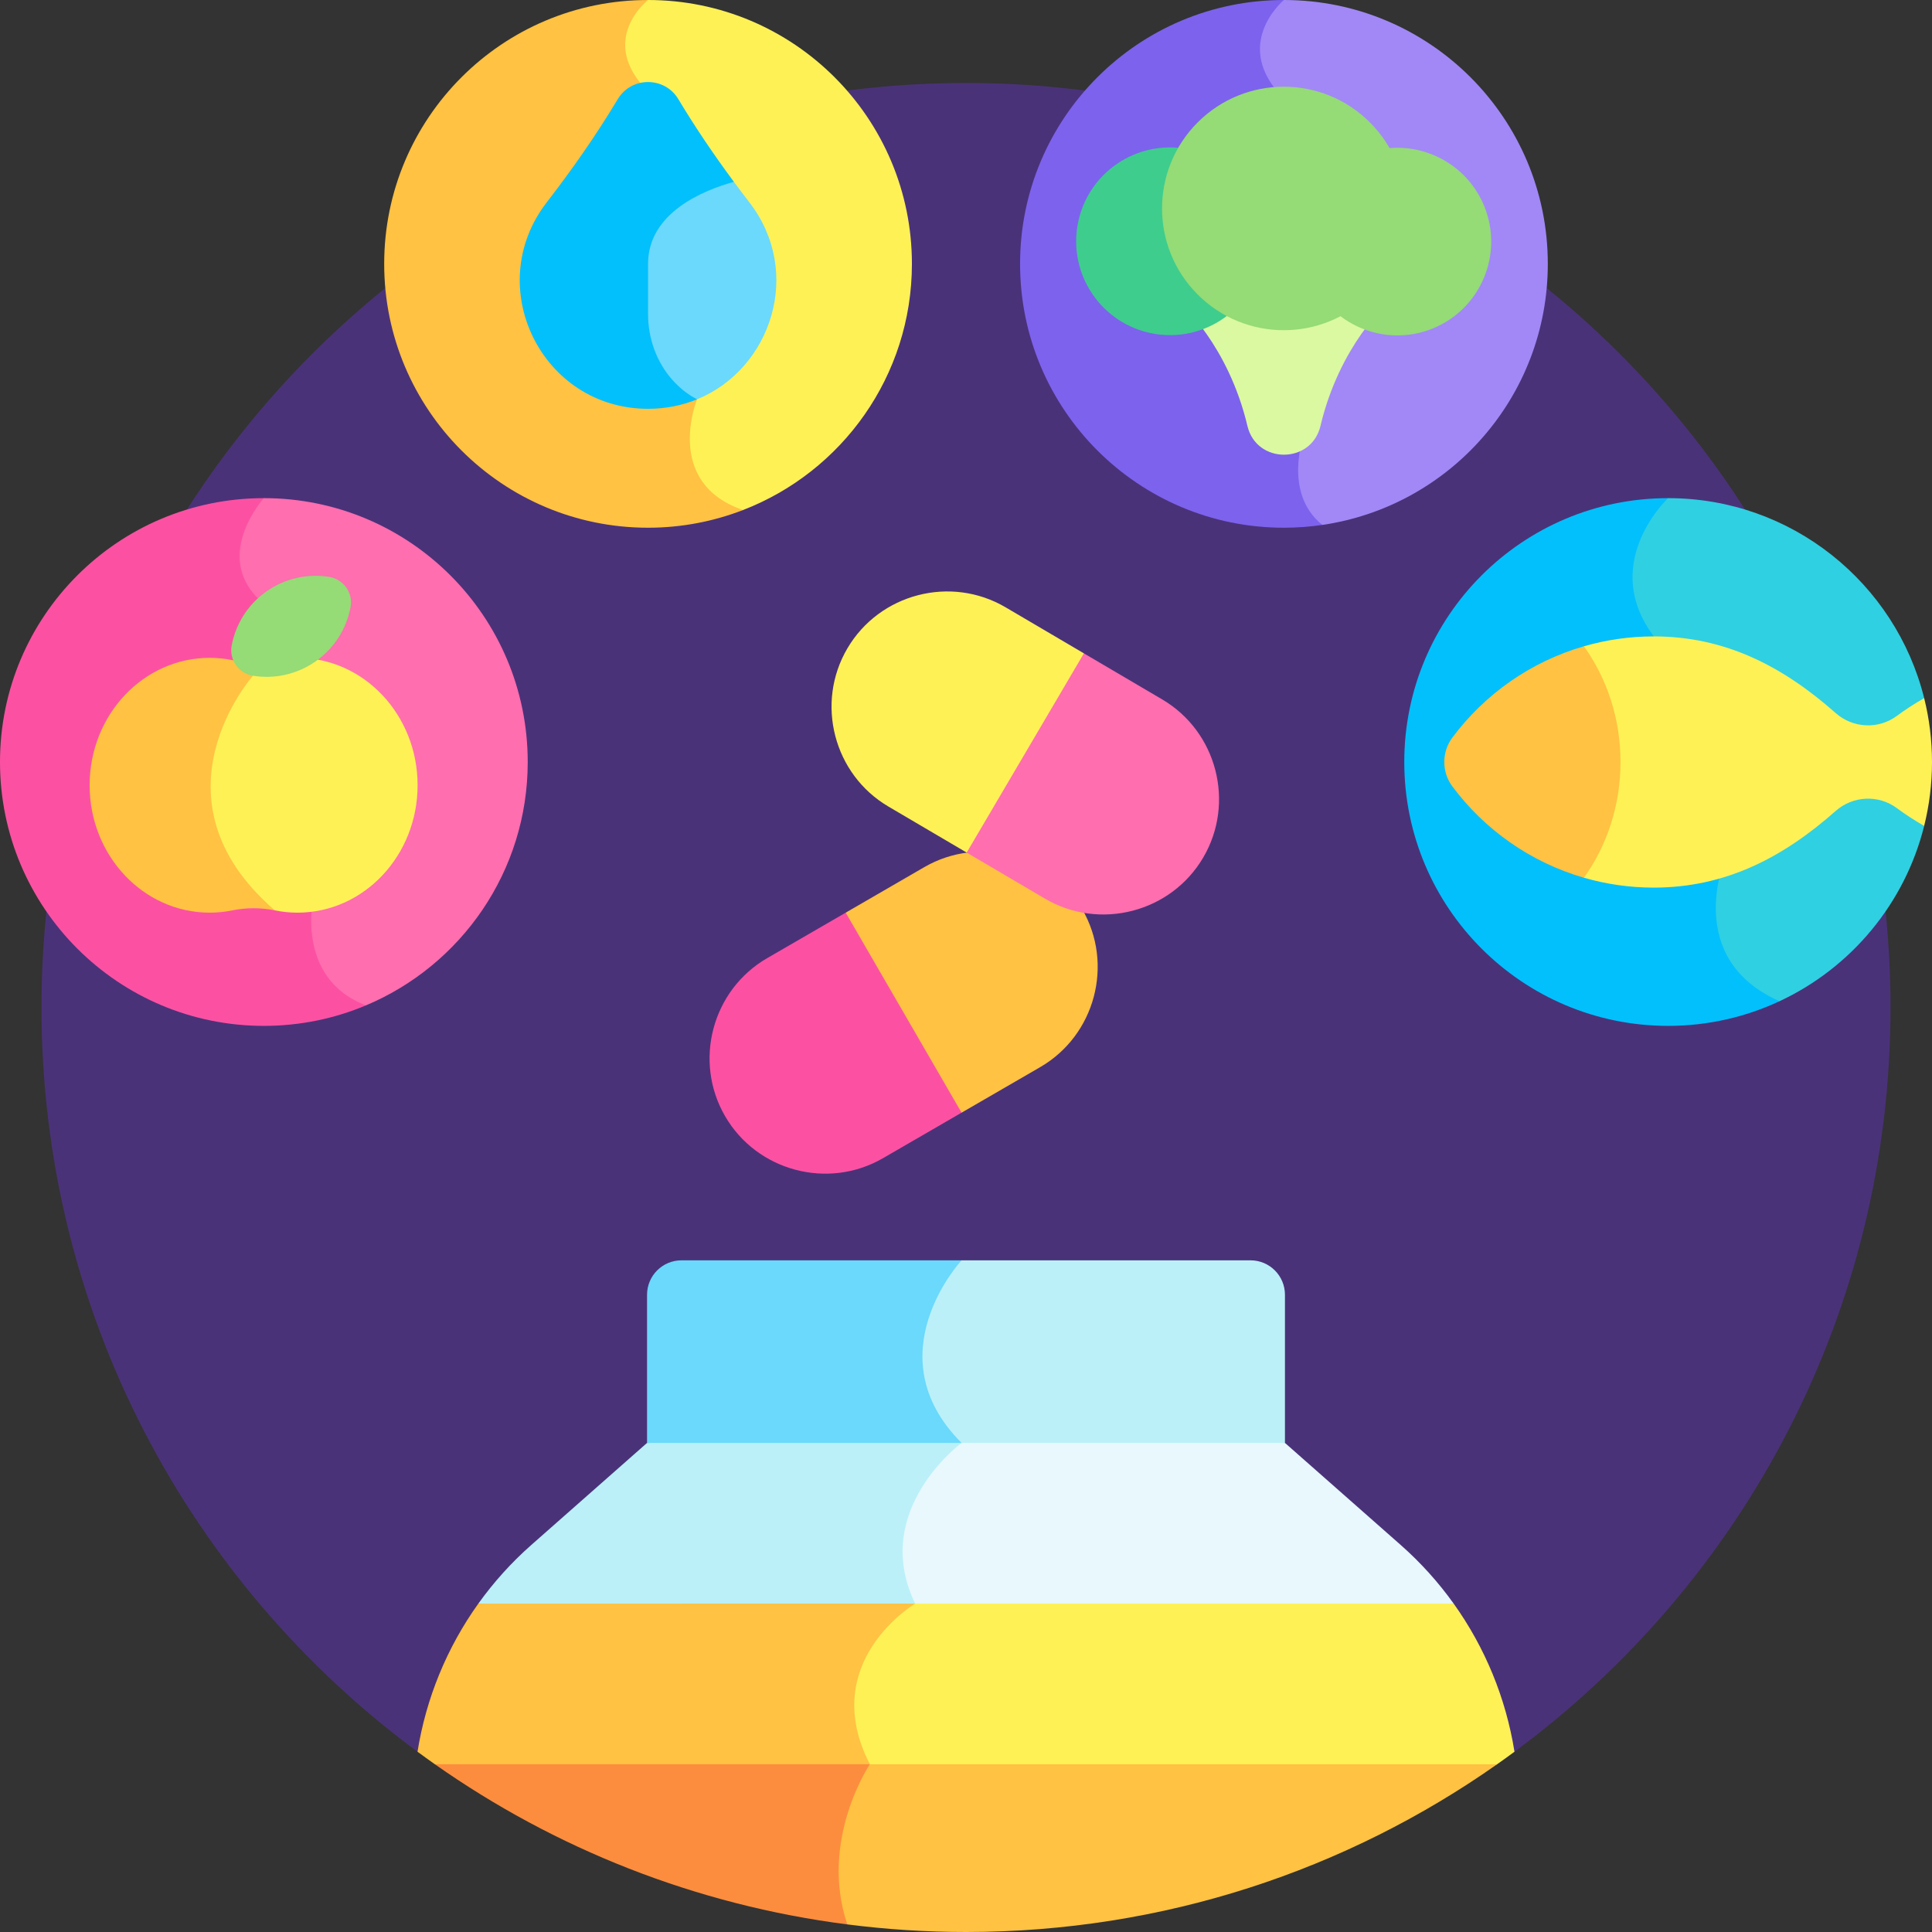<svg id="Capa_1" enable-background="new 0 0 512 512" viewBox="0 0 512 512" xmlns="http://www.w3.org/2000/svg"><rect x="0" y="0" width="512" height="512" fill="#333333" stroke="none"/><g><path d="m256 21.996c-135.311 0-245.002 109.691-245.002 245.002 0 80.889 39.208 152.612 99.648 197.229l131.879-39.26 158.829 39.26c60.439-44.617 99.648-116.34 99.648-197.229 0-135.311-109.691-245.002-245.002-245.002z" fill="#4a3279"/><path d="m69.926 132.014c-38.619 0-69.926 31.307-69.926 69.926s31.307 69.926 69.926 69.926c9.593 0 18.733-1.935 27.056-5.431l17.543-81.935z" fill="#fc51a3"/><path d="m139.852 201.94c0-38.619-31.307-69.926-69.926-69.926 0 0-14.433 15.986 0 27.986s13.321 76.667 13.321 76.667-5.683 22.34 13.735 29.768c25.183-10.577 42.87-35.469 42.87-64.495z" fill="#ff6eae"/><path d="m442.074 132.014c-38.619 0-69.926 31.307-69.926 69.926s31.307 69.926 69.926 69.926c10.552 0 20.552-2.349 29.521-6.535l13.43-70.331z" fill="#02c0fc"/><path d="m442.074 173c21.226 21.226 14.952 55 14.952 55s-10.905 26.096 14.569 37.331c18.89-8.816 33.191-25.817 38.327-46.451l-5.397-16.941 5.397-16.941c-7.574-30.432-35.072-52.985-67.848-52.985 0 .001-21.226 19.761 0 40.987z" fill="#2fd0e2"/><path d="m171.74 0c-38.619 0-69.926 31.307-69.926 69.926s31.307 69.926 69.926 69.926c8.877 0 17.36-1.672 25.173-4.689l6.758-89.83z" fill="#ffc242"/><path d="m171.74 0s-13.642 10.608 0 24.25c13.642 13.643 12.989 81.578 12.989 81.578s-9.068 22.036 12.185 29.335c26.176-10.108 44.753-35.496 44.753-65.237 0-38.619-31.307-69.926-69.927-69.926z" fill="#fef156"/><path d="m340.259 0c-38.619 0-69.926 31.307-69.926 69.926s31.307 69.926 69.926 69.926c3.457 0 6.852-.261 10.175-.746l28.815-83.894z" fill="#7d62ee"/><path d="m410.186 69.926c0-38.619-31.307-69.926-69.927-69.926 0 0-14.299 11.867 0 26.167 14.3 14.3 5.284 89.083 5.284 89.083s-5.673 15.399 4.891 23.857c33.795-4.928 59.752-34.019 59.752-69.181z" fill="#a188f6"/><path d="m224.121 241.864-20.824 12.062c-14.577 8.443-19.595 27.278-11.151 41.855 8.443 14.577 27.278 19.595 41.855 11.151l20.824-12.062 1.606-34.585z" fill="#fc51a3"/><path d="m254.824 334h-74.223c-5.04 0-9.126 4.086-9.126 9.126v39.26l96.384 17.281z" fill="#6ad9fb"/><path d="m486.463 188.96c-14.151-12.517-29.41-20.306-48.193-20.306-6.427 0-12.638.918-18.516 2.619l-11.344 30.667 11.344 30.667c5.878 1.701 12.089 2.619 18.516 2.619 18.784 0 34.043-7.789 48.193-20.306 4.569-4.042 11.34-4.388 16.236-.748 2.226 1.655 4.66 3.22 7.223 4.709 1.351-5.425 2.078-11.097 2.078-16.941s-.728-11.515-2.078-16.941c-2.563 1.49-4.997 3.055-7.223 4.709-4.896 3.64-11.667 3.294-16.236-.748z" fill="#fef156"/><path d="m384.897 195.461c-2.861 3.836-2.861 9.122 0 12.957 8.566 11.483 20.747 20.106 34.857 24.189 6.066-8.441 9.695-19.086 9.695-30.667s-3.629-22.226-9.695-30.667c-14.111 4.082-26.291 12.705-34.857 24.188z" fill="#ffc242"/><g><path d="m340.259 75.056-27.53 5.217s12.729 11.024 17.86 32.632c2.407 10.135 16.937 10.12 19.34 0 5.131-21.608 17.86-32.632 17.86-32.632z" fill="#dbf9a0"/><ellipse cx="310.113" cy="64.061" fill="#3ecd8d" rx="24.863" ry="24.863" transform="matrix(.232 -.973 .973 .232 175.788 350.819)"/><g fill="#95db76"><ellipse cx="370.406" cy="64.061" rx="24.864" ry="24.863" transform="matrix(.926 -.377 .377 .926 3.175 144.348)"/><ellipse cx="340.26" cy="55.213" rx="32.27" ry="32.27" transform="matrix(.707 -.707 .707 .707 60.618 256.771)"/></g></g><path d="m194.485 48.189c-5.158-6.968-10.156-14.308-14.714-21.906-3.634-6.058-12.426-6.058-16.061 0-5.757 9.596-12.21 18.791-18.81 27.328-17.259 22.324-1.378 54.728 26.84 54.728 4.705 0 9.065-.905 12.988-2.51l-2.89-37.328z" fill="#02c0fc"/><g><path d="m72.837 241.259c-3.707-.756-7.549-.756-11.256 0-1.944.396-3.951.605-6.005.605-17.577 0-31.827-15.118-31.827-33.766s14.249-33.766 31.827-33.766c2.054 0 4.061.209 6.005.605 1.66.339 3.348.517 5.039.552l16.628 19.703z" fill="#ffc242"/><path d="m78.842 174.332c-2.054 0-4.061.209-6.005.605-2.046.417-4.134.596-6.218.552l.417 3.59s-28.734 32.358 5.801 62.18c1.944.396 3.951.605 6.005.605 17.577 0 31.827-15.118 31.827-33.766s-14.249-33.766-31.827-33.766z" fill="#fef156"/><path d="m92.897 160.92c.715-3.794-1.825-7.411-5.636-8.027-5.624-.908-11.592.289-16.622 3.822s-8.183 8.74-9.238 14.338c-.715 3.794 1.825 7.411 5.636 8.027 5.624.908 11.592-.289 16.622-3.822s8.183-8.74 9.238-14.338z" fill="#95db76"/></g><path d="m194.485 48.189c-8.003 2.218-22.744 8.145-22.744 21.738v13.292c0 6.397 2.195 12.661 6.439 17.447 1.732 1.953 3.892 3.78 6.55 5.163 19.602-8.02 28.233-33.616 13.852-52.217-1.375-1.779-2.74-3.591-4.097-5.423z" fill="#6ad9fb"/><path d="m331.399 334h-76.575s-23.324 25.062 0 48.386l46.035 21.291 39.667-21.291v-39.26c-.001-5.04-4.086-9.126-9.127-9.126z" fill="#bbf0f9"/><path d="m254.824 382.386h-83.349l-30.674 27.046c-5.299 4.672-9.993 9.893-14.032 15.536l129.231 14.032z" fill="#bbf0f9"/><path d="m371.199 409.432-30.674-27.046h-85.701s-24.298 17.882-12.298 42.582l71.344 14.032 71.361-14.033c-4.039-5.643-8.733-10.863-14.032-15.535z" fill="#e8f8fc"/><path d="m126.769 424.967c-8.327 11.635-13.858 25.076-16.123 39.26 1.523 1.124 3.059 2.232 4.608 3.322l127.271 15.784v-58.366z" fill="#ffc242"/><path d="m385.231 424.967h-142.706s-26 15.464-12 42.582l71 15.784 95.22-15.784c1.55-1.09 3.085-2.198 4.608-3.322-2.264-14.184-7.795-27.624-16.122-39.26z" fill="#fef156"/><path d="m230.525 467.549h-115.271c31.723 22.304 68.975 37.267 109.292 42.438l19.911-23.237z" fill="#fd8d3e"/><path d="m230.525 467.549s-13.519 20.017-5.979 42.438c10.3 1.321 20.795 2.013 31.454 2.013 52.383 0 100.92-16.449 140.746-44.451z" fill="#ffc242"/><path d="m254.824 294.87 20.824-12.062c14.577-8.443 19.595-27.278 11.151-41.855-8.443-14.577-27.278-19.595-41.855-11.151l-20.824 12.062z" fill="#ffc242"/><path d="m287.242 173.146-20.743-12.201c-14.52-8.54-33.388-3.648-41.928 10.872s-3.648 33.388 10.872 41.928l20.743 12.201 36.305-19.946z" fill="#fef156"/><path d="m256.186 225.946 20.743 12.201c14.52 8.54 33.388 3.648 41.928-10.872s3.648-33.388-10.872-41.928l-20.743-12.2z" fill="#ff6eae"/></g><g/><g/><g/><g/><g/><g/><g/><g/><g/><g/><g/><g/><g/><g/><g/></svg>